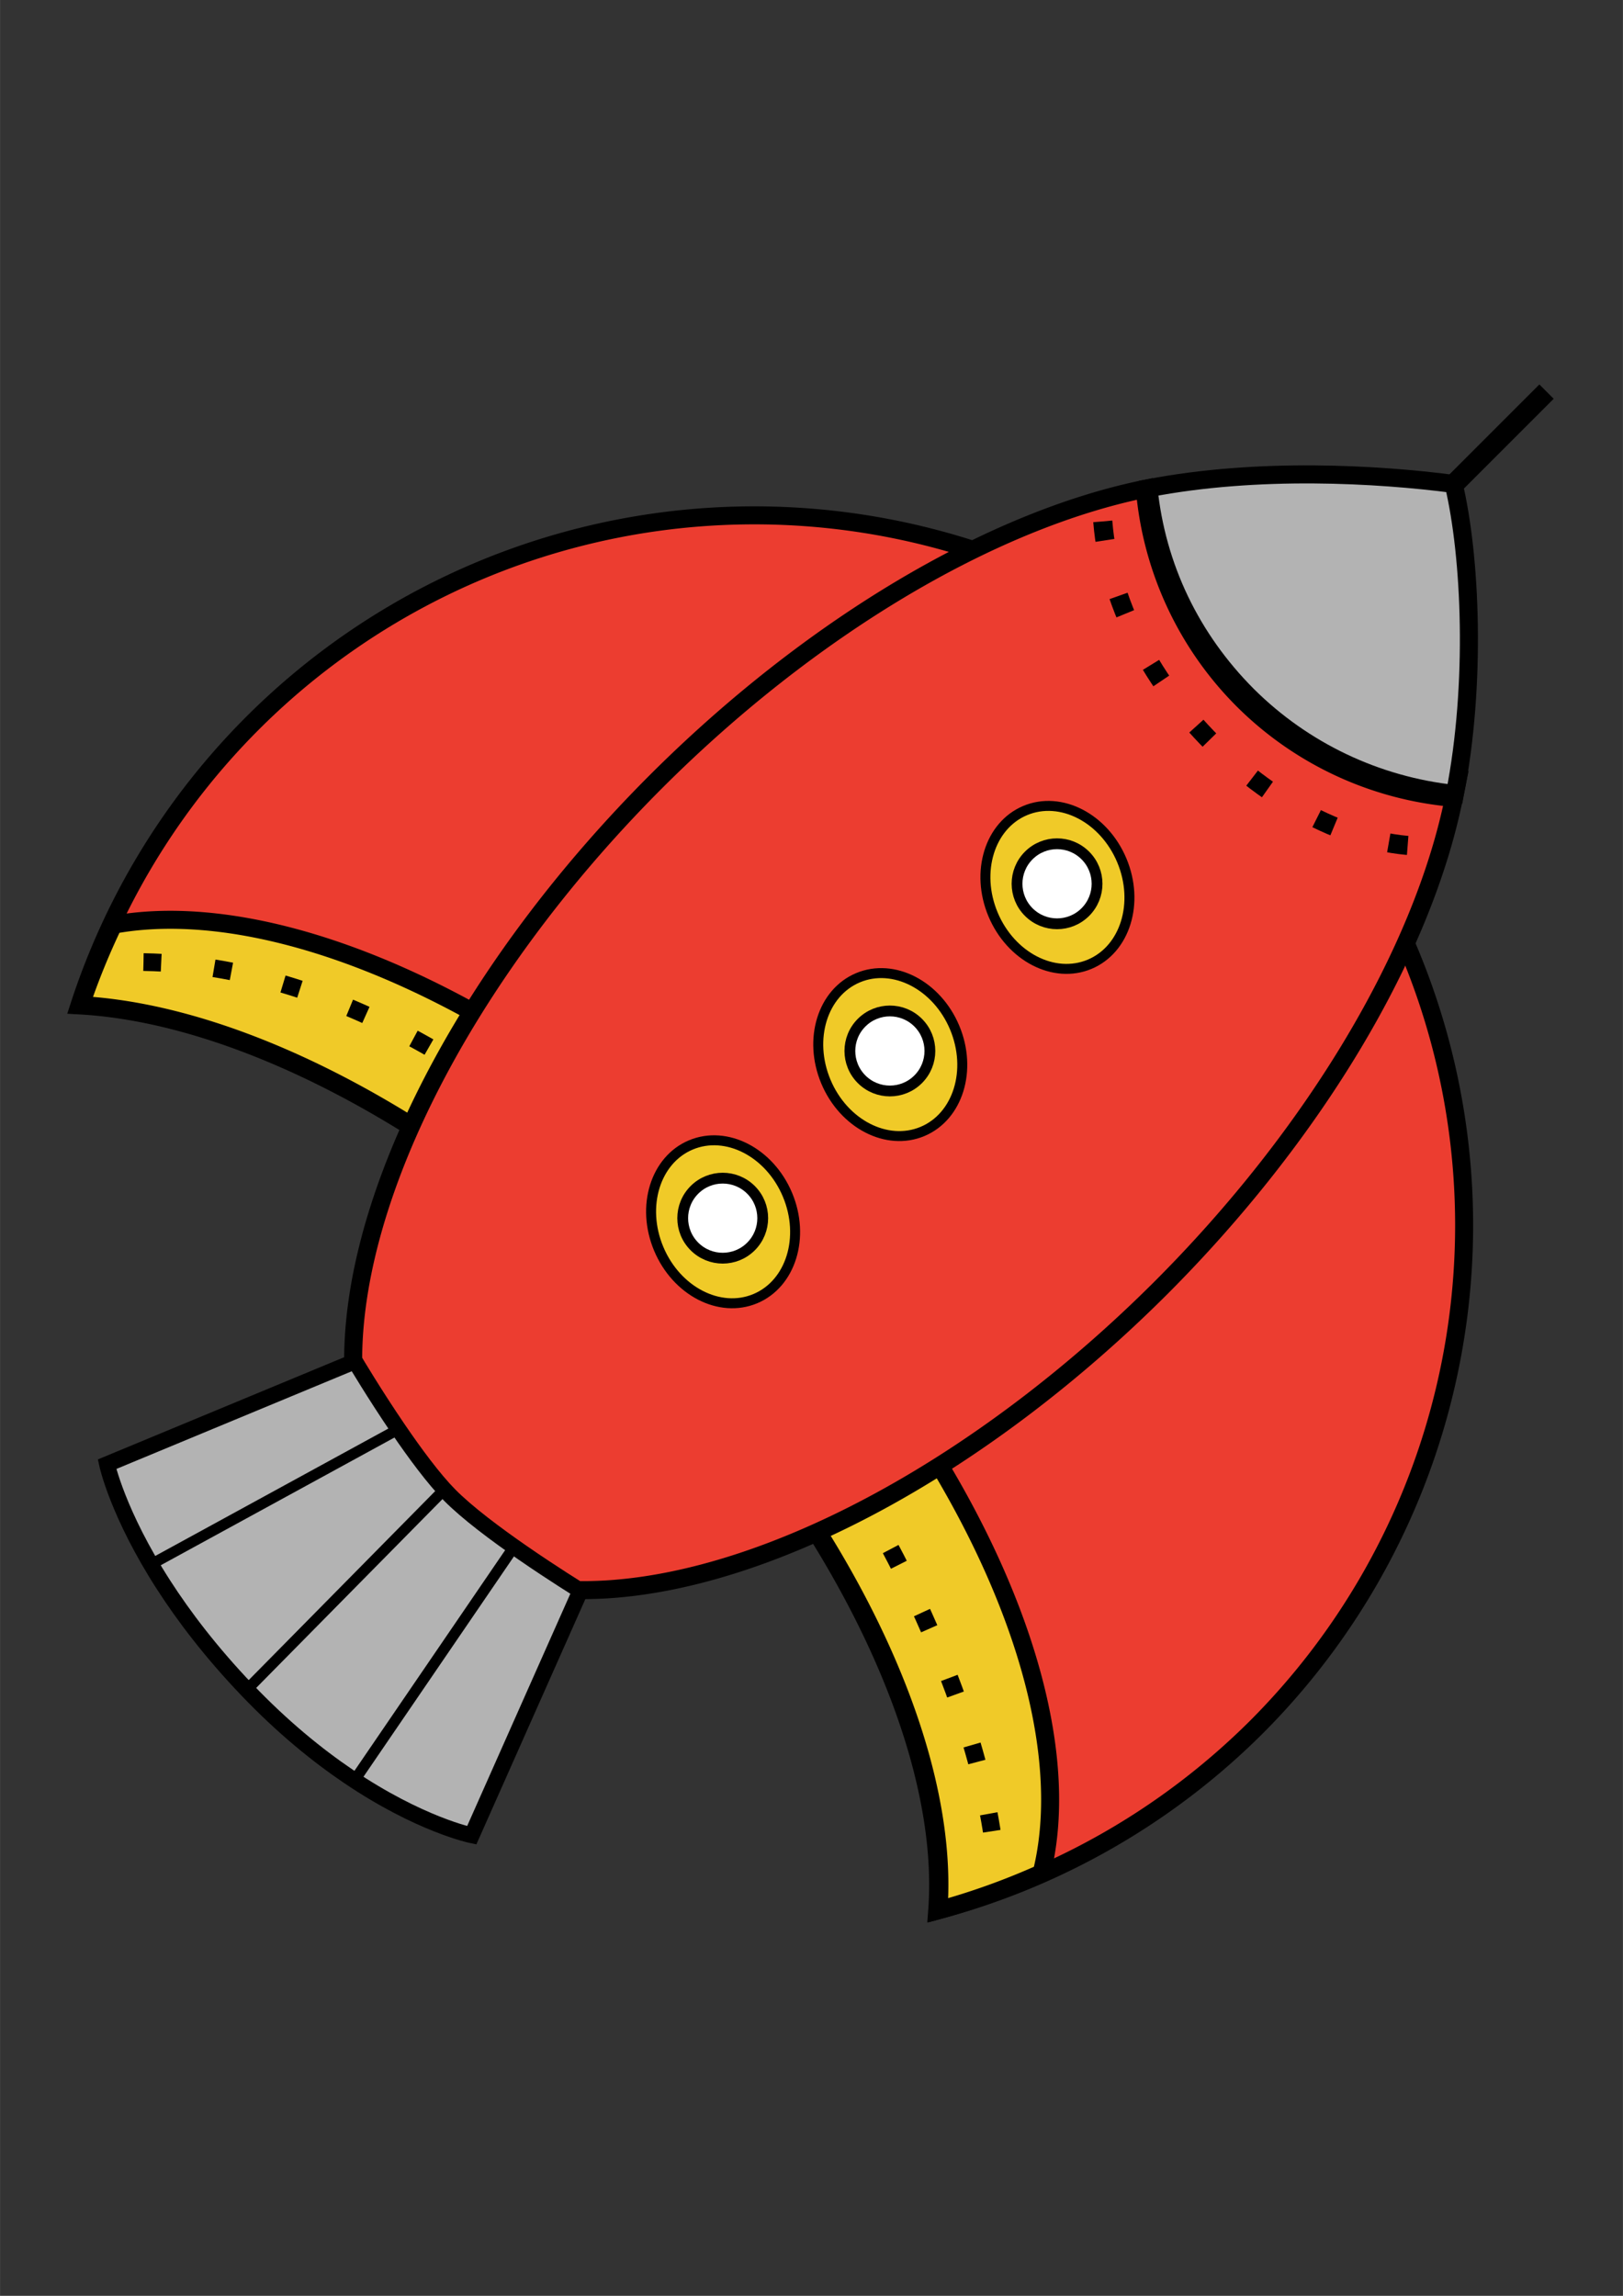 <?xml version="1.0" encoding="UTF-8"?>
<svg width="210mm" height="297mm" version="1.1" viewBox="0 0 744.09 1052.4" xmlns="http://www.w3.org/2000/svg" xmlns:osb="http://www.openswatchbook.org/uri/2009/osb" xmlns:xlink="http://www.w3.org/1999/xlink">
<rect x="0" y="0" width="744.09" height="1052.4" fill="#333333" stroke="none"/>
<defs>
<linearGradient id="a" x1="199.9" x2="599.18" y1="520.21" y2="520.21" gradientUnits="userSpaceOnUse">
<stop stop-color="#ec3d30" offset="0"/>
</linearGradient>
</defs>
<g transform="matrix(1.651 0 0 1.651 -274.59 -321.17)">
<g transform="matrix(.707 .707 -.707 .707 495.28 -149.72)" stroke="#000">
<path d="m399.54 371.42a197.14 197.14 0 0 0-197.14 197.14 197.14 197.14 0 0 0 21.422 89.369 194.29 99.286 0 0 1 168.58-50.082 194.29 99.286 0 0 1 177.62 59.357 197.14 197.14 0 0 0 26.664-98.645 197.14 197.14 0 0 0-197.14-197.14z" fill="url(#a)" stroke-width="5"/>
<path d="m397.63 569.16a194.29 99.286 0 0 0-182.99 66.277 197.14 197.14 0 0 0 9.361 22.191 194.29 99.286 0 0 1 168.58-50.082 194.29 99.286 0 0 1 177.62 59.357 197.14 197.14 0 0 0 12.992-27.543 194.29 99.286 0 0 0-185.56-70.201z" fill="#f0ca28" stroke-width="5"/>
<path d="m227.9 636.84c85.24-82.623 279.24-47.822 347.06 11.901" fill="none" stroke-dasharray="4.918, 14.753" stroke-width="4.918"/>
<path d="m453.03 347.25a94.286 94.286 0 0 1-60.633 22.207 94.286 94.286 0 0 1-60.758-22.189 99.286 194.29 0 0 0-38.529 153.53 99.286 194.29 0 0 0 99.287 194.29 99.286 194.29 0 0 0 99.285-194.29 99.286 194.29 0 0 0-38.652-153.55z" fill="#ec3d30" stroke-width="5"/>
<path d="m391.31 285.65c-16.781 12.913-41.727 35.085-59.083 60.775 17.11 13.949 37.984 21.204 60.116 21.226 21.922-0.061 43.097-7.622 60.108-21.363-17.369-25.834-43.585-49.839-61.141-60.638z" fill="#b3b3b3" stroke-width="5.015"/>
<path d="m329.77 361.92c37.753 32.204 105.02 27.055 129.8-2.525" fill="none" stroke-dasharray="5.3, 15.9" stroke-width="5.3"/>
<g transform="translate(-250.52 186.7)">
<ellipse transform="matrix(.926 .379 -.379 .926 0 0)" cx="691.89" cy="-6.739" rx="23.133" ry="19.381" fill="#f0ca28" stroke-width="2.767"/>
<circle cx="642.46" cy="255.35" r="11.112" fill="#fff" stroke-width="3"/>
</g>
<g transform="translate(-250.52 252.36)">
<ellipse transform="matrix(.926 .379 -.379 .926 0 0)" cx="691.89" cy="-6.739" rx="23.133" ry="19.381" fill="#f0ca28" stroke-width="2.767"/>
<circle cx="642.46" cy="255.35" r="11.112" fill="#fff" stroke-width="3"/>
</g>
<g transform="translate(-250.52 318.02)">
<ellipse transform="matrix(.926 .379 -.379 .926 0 0)" cx="691.89" cy="-6.739" rx="23.133" ry="19.381" fill="#f0ca28" stroke-width="2.767"/>
<circle cx="642.46" cy="255.35" r="11.112" fill="#fff" stroke-width="3"/>
</g>
<g transform="translate(-215.54 -149.12)">
<path d="m563.37 822.81-28.492 68.91s11.716 7.606 34.86 12.608c10.106 2.184 22.39 3.871 36.829 4.212 14.379 0.339 26.723-0.954 36.946-2.922 23.554-4.535 35.851-12.655 35.851-12.655l-26.697-69.385s-8.611 2.06-18.904 3.932c-8.721 1.586-18.651 3.036-25.573 2.983-6.3-0.048-15.033-1.365-23.118-2.895-11.507-2.178-21.702-4.788-21.702-4.788z" fill="#b3b3b3" stroke-width="4.412"/>
<path d="m585.38 827.1-22.223 75.761" fill="none" stroke-width="3"/>
<path d="m606.09 830.63 0.505 76.267" fill="none" stroke-width="3"/>
<path d="m630.84 827.1 14.647 77.782" fill="none" stroke-width="3"/>
</g>
<path d="m391.43 287.72v-38.438" fill="none" stroke-width="5.626"/>
</g>
</g>
</svg>
